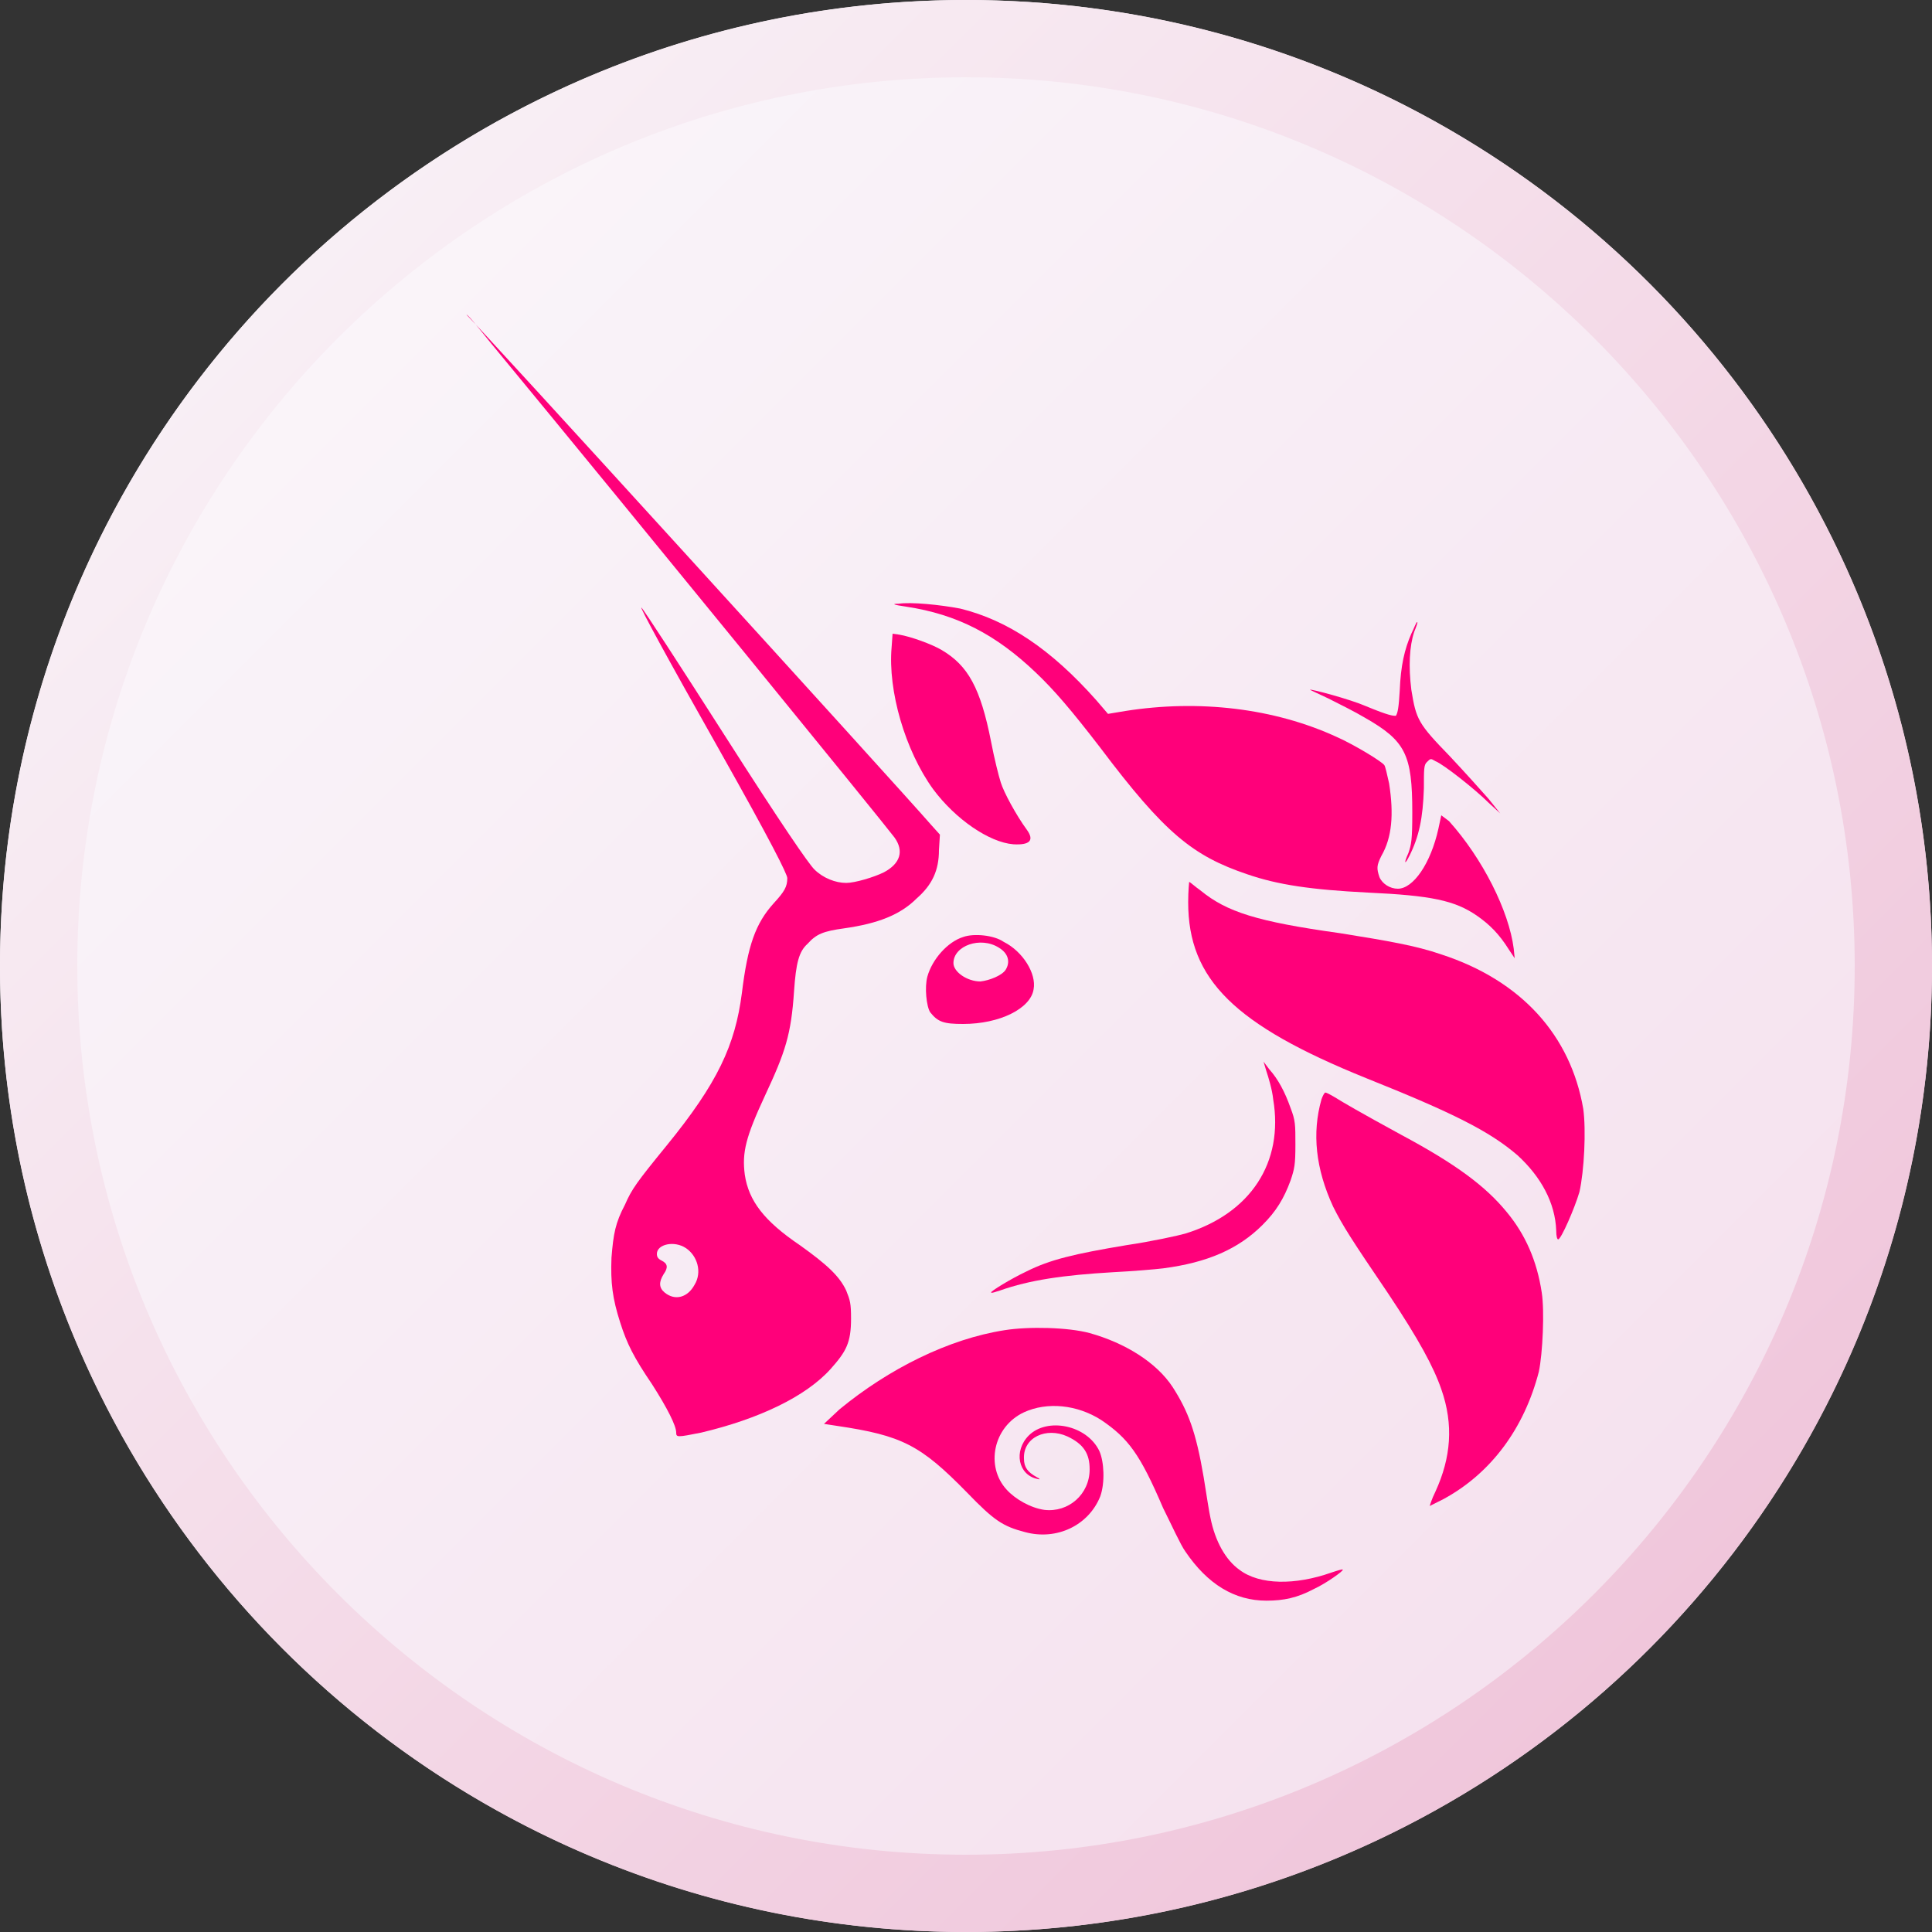 <?xml version="1.0" encoding="utf-8"?>
<!-- Generator: Adobe Illustrator 26.3.1, SVG Export Plug-In . SVG Version: 6.00 Build 0)  -->
<svg version="1.1" id="Layer_1" xmlns="http://www.w3.org/2000/svg" xmlns:xlink="http://www.w3.org/1999/xlink" x="0px" y="0px"
	 viewBox="0 0 200 200" style="enable-background:new 0 0 200 200;" xml:space="preserve">
<rect x="0" y="0" width="200" height="200" fill="#333333" stroke="none"/>
<style type="text/css">
	.st0{fill:url(#SVGID_1_);}
	.st1{fill:url(#SVGID_00000099641716234189151530000008920298153144337561_);}
	.st2{fill:#FF007A;}
	.st3{fill-rule:evenodd;clip-rule:evenodd;fill:#FF007A;}
</style>
<g>
	
		<linearGradient id="SVGID_1_" gradientUnits="userSpaceOnUse" x1="29.289" y1="172.711" x2="170.711" y2="31.289" gradientTransform="matrix(1 0 0 -1 0 202)">
		<stop  offset="0" style="stop-color:#FAF5FA"/>
		<stop  offset="1" style="stop-color:#F5E1EE"/>
	</linearGradient>
	<circle class="st0" cx="100" cy="100" r="100"/>
	
		<linearGradient id="SVGID_00000083078111153418183210000002903530071005285253_" gradientUnits="userSpaceOnUse" x1="29.289" y1="172.711" x2="170.711" y2="31.289" gradientTransform="matrix(1 0 0 -1 0 202)">
		<stop  offset="0" style="stop-color:#F8EFF5"/>
		<stop  offset="1" style="stop-color:#F0C6DB"/>
	</linearGradient>
	<path style="fill:url(#SVGID_00000083078111153418183210000002903530071005285253_);" d="M100,8c50.7,0,92,41.3,92,92
		s-41.3,92-92,92S8,150.7,8,100S49.3,8,100,8 M100,0C44.8,0,0,44.8,0,100s44.8,100,100,100s100-44.8,100-100S155.2,0,100,0L100,0z"
		/>
</g>
<path class="st2" d="M93.8,62.8c-1.4-0.2-1.5-0.3-0.8-0.3c1.3-0.2,4.3,0.1,6.4,0.5c4.9,1.2,9.4,4.2,14.1,9.5l1.2,1.4l1.8-0.3
	c7.6-1.2,15.4-0.3,21.9,2.7c1.8,0.8,4.6,2.5,4.9,2.9c0.1,0.1,0.3,1,0.5,1.9c0.5,3.2,0.3,5.6-0.8,7.5c-0.5,1-0.5,1.3-0.2,2.2
	c0.3,0.7,1.1,1.2,1.9,1.2c1.6,0,3.4-2.6,4.2-6.2l0.3-1.4L150,85c3.5,3.9,6.2,9.3,6.7,13.2l0.1,1l-0.6-0.9c-1-1.6-2-2.6-3.3-3.5
	c-2.3-1.6-4.8-2.1-11.3-2.4c-5.9-0.3-9.3-0.8-12.5-1.9c-5.6-1.9-8.5-4.2-15.2-13.1c-3-3.9-4.8-6-6.7-7.8
	C103.1,65.7,99.1,63.6,93.8,62.8L93.8,62.8z"/>
<path class="st2" d="M144.9,71.5c0.1-2.6,0.5-4.3,1.2-5.9c0.3-0.6,0.5-1.2,0.6-1.2s-0.1,0.5-0.3,1c-0.5,1.5-0.6,3.6-0.3,6
	c0.5,3.1,0.7,3.5,4,6.9c1.5,1.6,3.3,3.6,4,4.4l1.2,1.5l-1.2-1.1c-1.4-1.4-4.7-4-5.5-4.3c-0.5-0.3-0.5-0.3-0.9,0.1
	c-0.3,0.3-0.3,0.7-0.3,2.7c-0.1,3.1-0.5,5-1.5,7c-0.5,1-0.6,0.8-0.1-0.3c0.3-0.9,0.4-1.3,0.4-4.2c0-6-0.7-7.4-4.9-9.8
	c-1-0.6-2.8-1.5-3.8-2c-1.1-0.5-1.9-0.9-1.9-0.9c0.1-0.1,4.2,1,5.8,1.7c2.4,1,2.8,1,3.1,1C144.7,73.8,144.8,73.2,144.9,71.5
	L144.9,71.5z"/>
<path class="st2" d="M96.6,81.7c-2.9-4-4.7-10.2-4.3-14.7l0.1-1.4l0.7,0.1c1.2,0.2,3.4,1,4.4,1.6c2.7,1.6,4,3.9,5.1,9.5
	c0.3,1.6,0.8,3.6,1,4.2c0.3,1,1.6,3.4,2.7,4.9c0.8,1.1,0.3,1.6-1.4,1.5C102.4,87.2,98.9,84.8,96.6,81.7z"/>
<path class="st2" d="M141.4,111.6c-13.6-5.5-18.4-10.2-18.4-18.2c0-1.2,0.1-2.1,0.1-2.1c0.1,0,0.5,0.4,1.2,0.9
	c2.7,2.2,5.8,3.2,14.4,4.4c5,0.8,7.9,1.3,10.5,2.2c8.3,2.7,13.4,8.4,14.7,16c0.3,2.2,0.1,6.4-0.4,8.6c-0.5,1.7-1.9,4.9-2.2,4.9
	c-0.1,0-0.2-0.3-0.2-0.9c-0.1-2.9-1.6-5.6-4-7.8C154.2,117.1,150.4,115.2,141.4,111.6L141.4,111.6z"/>
<path class="st2" d="M131.8,113.8c-0.1-1-0.5-2.3-0.7-2.9l-0.3-1l0.6,0.8c0.9,1,1.6,2.3,2.2,4c0.5,1.3,0.5,1.7,0.5,3.8
	c0,2.1-0.1,2.5-0.5,3.7c-0.7,1.9-1.5,3.2-2.9,4.6c-2.5,2.5-5.7,3.9-10.3,4.5c-0.8,0.1-3.2,0.3-5.2,0.4c-5.1,0.3-8.6,0.8-11.7,1.9
	c-0.4,0.1-0.8,0.3-0.9,0.2c-0.1-0.1,2-1.4,3.7-2.2c2.4-1.2,4.9-1.8,10.3-2.7c2.7-0.4,5.4-1,6.1-1.2
	C129.5,125.6,132.9,120.3,131.8,113.8L131.8,113.8z"/>
<path class="st2" d="M138,124.9c-1.8-3.9-2.2-7.6-1.2-11.1c0.1-0.3,0.3-0.7,0.4-0.7s0.5,0.2,1,0.5c0.8,0.5,2.5,1.5,6.9,3.9
	c5.6,3,8.7,5.3,10.9,8c1.9,2.3,3.1,5,3.6,8.3c0.3,1.9,0.1,6.3-0.3,8.2c-1.5,5.8-4.9,10.5-9.9,13.2c-0.8,0.4-1.4,0.7-1.4,0.7
	s0.2-0.7,0.6-1.5c1.6-3.5,1.9-6.9,0.6-10.6c-0.8-2.3-2.3-5.1-5.5-9.9C139.9,128.3,139,126.9,138,124.9L138,124.9z"/>
<path class="st2" d="M86.9,145.9c5.1-4.2,11.3-7.3,17.1-8.2c2.5-0.4,6.6-0.3,8.8,0.3c3.6,1,6.9,3,8.6,5.6c1.6,2.5,2.4,4.6,3.2,9.3
	c0.3,1.9,0.6,3.8,0.7,4.2c0.5,2.5,1.6,4.4,3,5.4c2.1,1.6,5.8,1.6,9.5,0.3c0.6-0.2,1.2-0.4,1.2-0.3c0.1,0.1-1.7,1.4-3,2
	c-1.7,0.9-3.1,1.2-4.9,1.2c-3.3,0-6.1-1.7-8.4-5.1c-0.5-0.7-1.4-2.7-2.3-4.5c-2.4-5.6-3.6-7.2-6.4-9.1c-2.5-1.6-5.6-1.9-8-0.8
	c-3.2,1.5-4,5.6-1.8,8c0.9,1,2.5,1.9,3.9,2.1c2.5,0.3,4.7-1.6,4.7-4.2c0-1.6-0.6-2.6-2.3-3.4c-2.2-1-4.6,0.1-4.5,2.3
	c0,0.9,0.4,1.4,1.3,1.9c0.4,0.2,0.4,0.3,0.1,0.2c-2-0.4-2.5-2.9-0.9-4.5c1.9-1.9,6-1.1,7.3,1.6c0.5,1.1,0.6,3.3,0.1,4.7
	c-1.2,3-4.5,4.6-7.8,3.7c-2.3-0.6-3.2-1.2-6-4.1c-4.8-4.9-6.7-5.9-13.5-6.9l-1.3-0.2L86.9,145.9L86.9,145.9z"/>
<path class="st3" d="M50.8,35.5c16,19.4,40.6,49.6,41.8,51.2c1,1.4,0.6,2.7-1.1,3.6c-1,0.5-3,1.1-3.9,1.1c-1.1,0-2.4-0.5-3.3-1.4
	c-0.6-0.6-3.3-4.5-9.3-13.9c-4.6-7.2-8.5-13.2-8.6-13.2c-0.2-0.1,2.5,4.9,8.1,14.8c5.3,9.4,7,12.8,7,13.2c0,0.9-0.3,1.4-1.4,2.6
	c-1.9,2.1-2.7,4.4-3.3,9.3c-0.7,5.4-2.5,9.3-7.8,15.8c-3.1,3.8-3.6,4.5-4.3,6.1c-1,1.9-1.2,3-1.4,5.5c-0.1,2.6,0.1,4.2,0.9,6.7
	c0.7,2.2,1.4,3.6,3.3,6.4c1.6,2.5,2.5,4.3,2.5,5c0,0.5,0.1,0.5,2.6,0c5.9-1.4,10.8-3.7,13.4-6.6c1.6-1.8,2.1-2.7,2.1-5.2
	c0-1.6-0.1-1.9-0.5-2.9c-0.7-1.5-2-2.7-4.8-4.7c-3.7-2.5-5.3-4.6-5.7-7.3c-0.3-2.3,0.1-3.9,2.1-8.2c2.1-4.5,2.7-6.3,3-10.8
	c0.2-2.9,0.5-4.1,1.4-4.9c0.9-1,1.6-1.3,3.8-1.6c3.5-0.5,5.8-1.4,7.5-3.1c1.6-1.4,2.3-2.9,2.3-5l0.1-1.6l-0.9-1
	c-3.2-3.7-47.9-52.8-48.1-52.8C48.4,32.5,49.5,33.9,50.8,35.5L50.8,35.5z M71.9,133c0.8-1.3,0.3-3-0.9-3.8c-1.2-0.8-3-0.4-3,0.6
	c0,0.3,0.1,0.5,0.5,0.7c0.6,0.3,0.7,0.7,0.2,1.4c-0.5,0.8-0.5,1.4,0.1,1.9C69.9,134.7,71.2,134.3,71.9,133L71.9,133z"/>
<path class="st3" d="M99.7,97c-1.6,0.5-3.2,2.3-3.7,4.1c-0.3,1.1-0.1,3.1,0.3,3.7c0.8,1,1.4,1.2,3.4,1.2c3.8,0,7-1.6,7.3-3.6
	c0.3-1.6-1.1-3.9-3.1-4.9C102.9,96.8,100.8,96.6,99.7,97L99.7,97z M104.1,100.4c0.5-0.8,0.3-1.7-0.7-2.3c-1.9-1.2-4.7-0.2-4.7,1.6
	c0,0.9,1.4,1.9,2.8,1.9C102.4,101.5,103.7,101,104.1,100.4L104.1,100.4z"/>
</svg>
